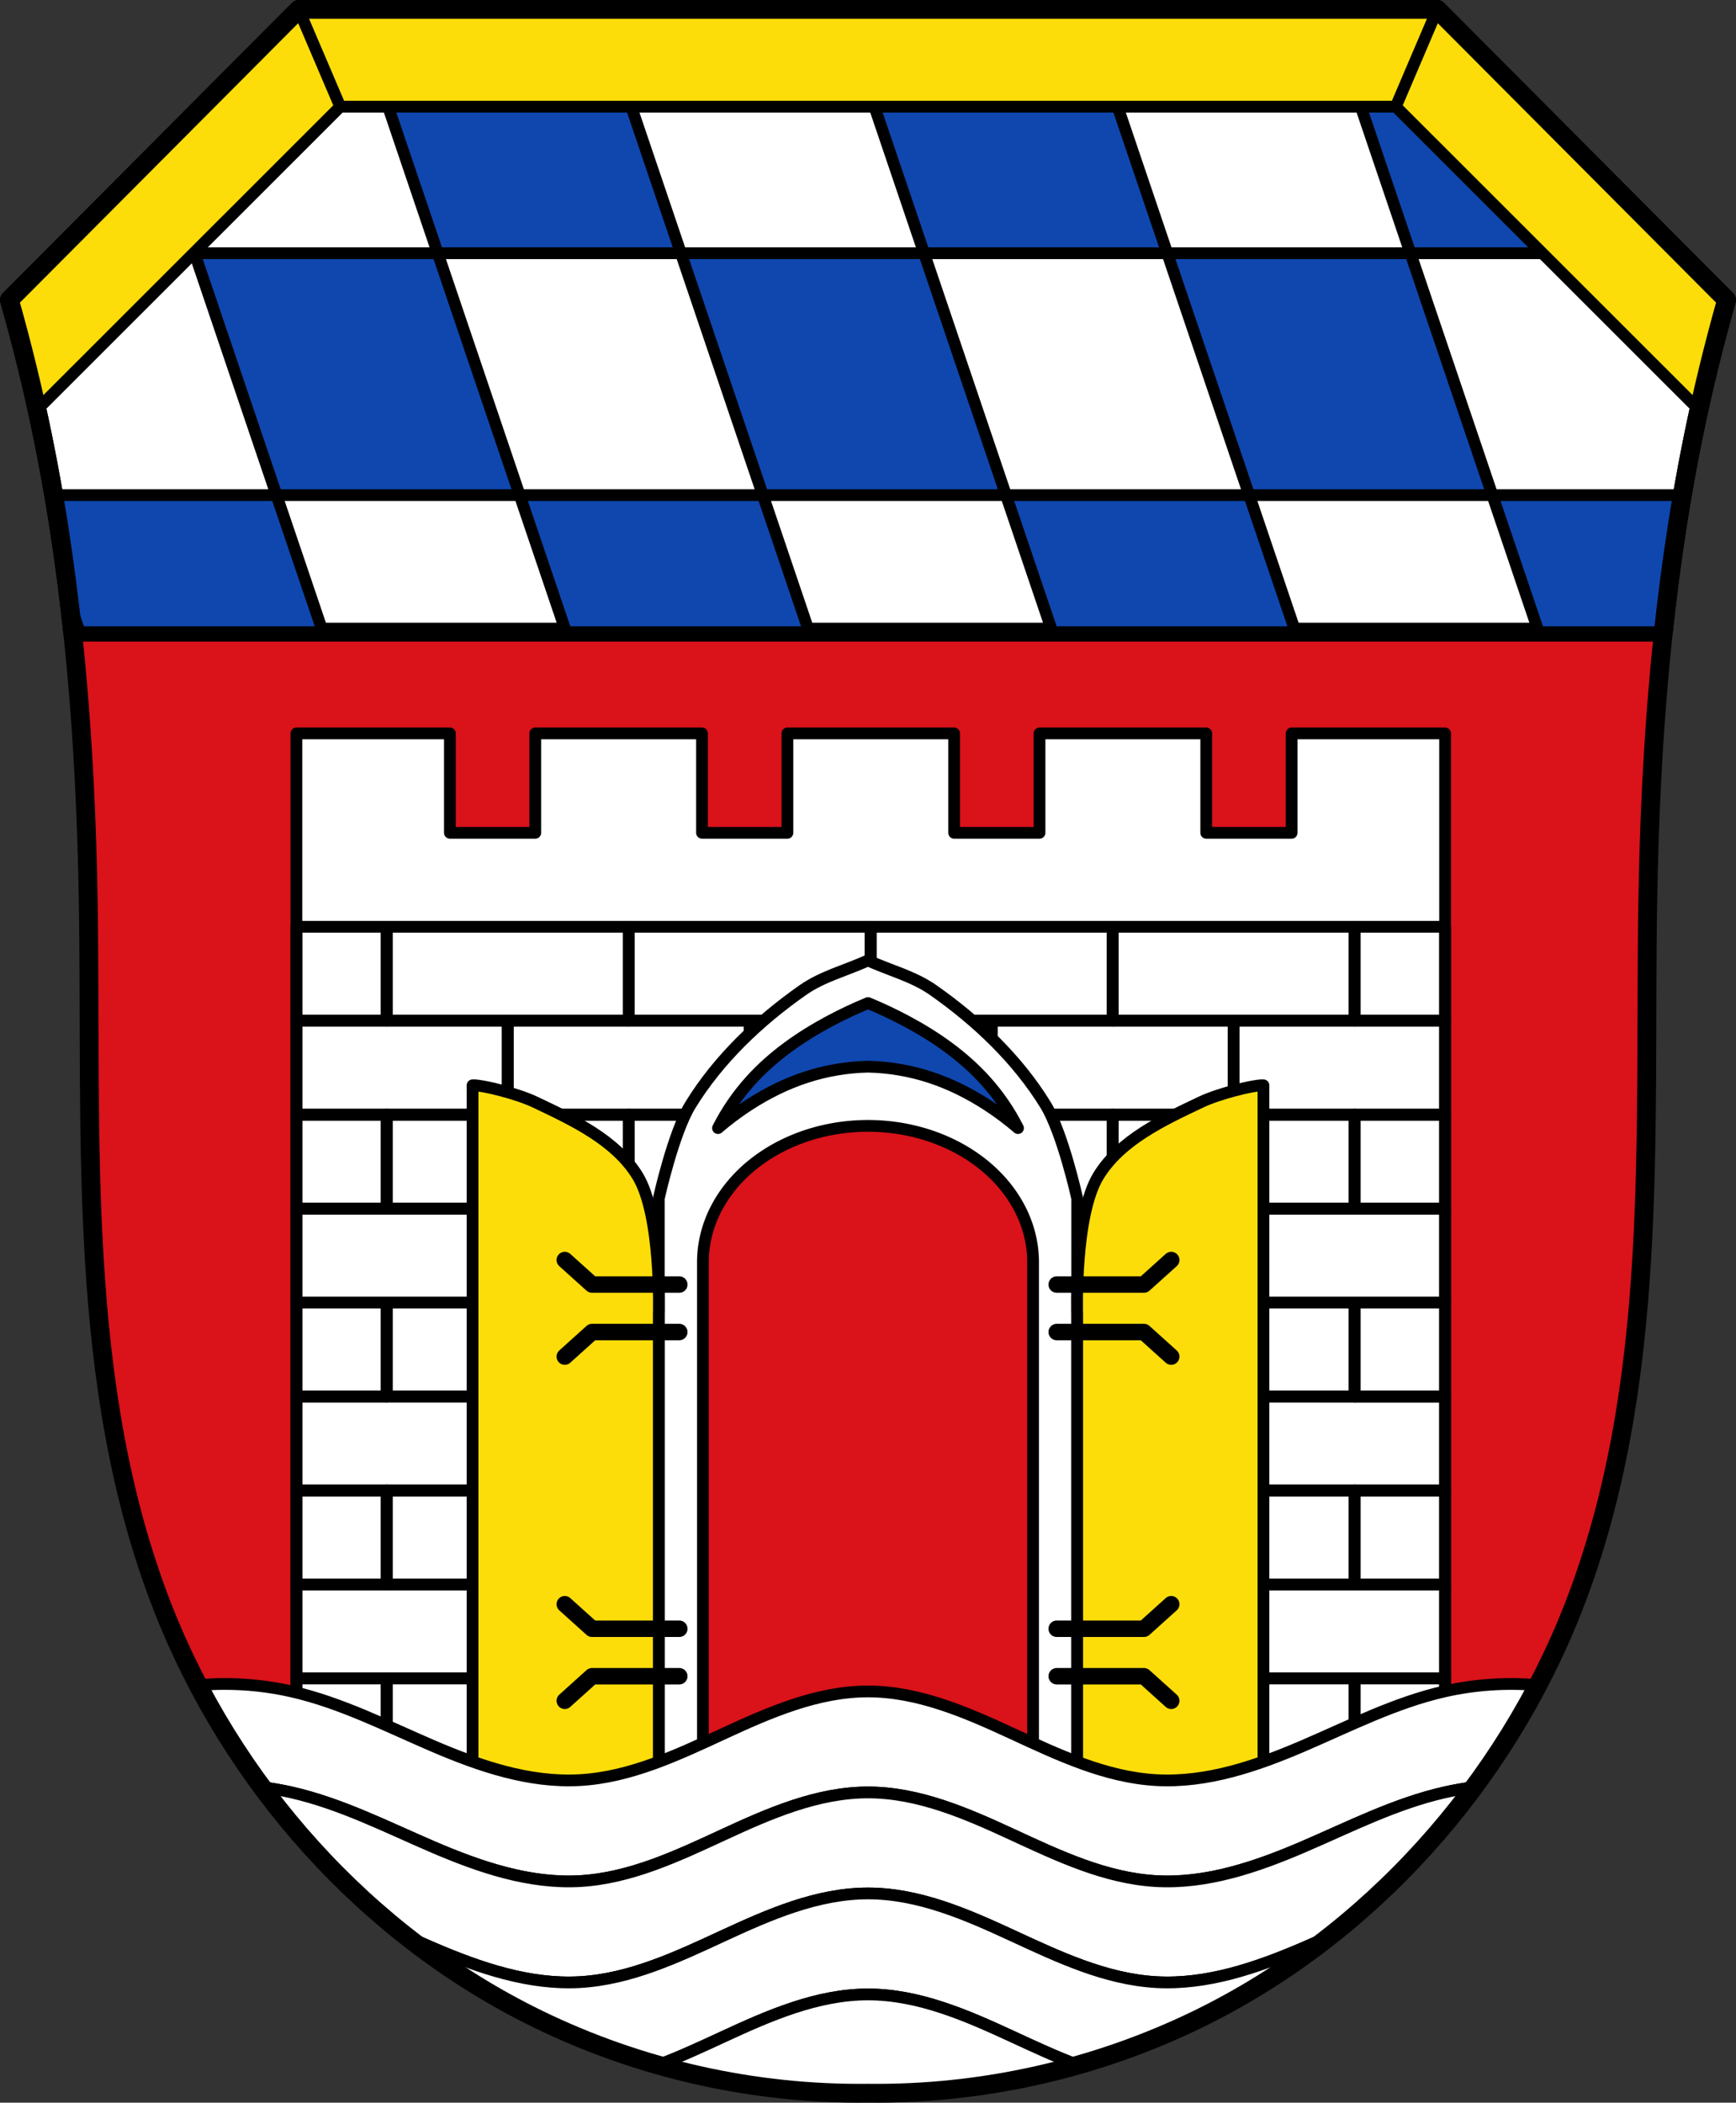 <?xml version="1.0" encoding="UTF-8" standalone="no"?>
<!-- Created with Inkscape (http://www.inkscape.org/) -->

<svg
   xmlns:dc="http://purl.org/dc/elements/1.1/"
   xmlns:cc="http://creativecommons.org/ns#"
   xmlns:rdf="http://www.w3.org/1999/02/22-rdf-syntax-ns#"
   xmlns:svg="http://www.w3.org/2000/svg"
   xmlns="http://www.w3.org/2000/svg"
   xmlns:sodipodi="http://sodipodi.sourceforge.net/DTD/sodipodi-0.dtd"
   xmlns:inkscape="http://www.inkscape.org/namespaces/inkscape"
   width="738.355"
   height="894.155"
   id="svg18096"
   version="1.1"
   inkscape:version="0.92.5 (2060ec1f9f, 2020-04-08)"
   sodipodi:docname="Wappen_von_Deggendorf.svg">
  <rect width="100%" height="100%" fill="#333333" stroke="none"/>
  <defs
     id="defs18098">
    <inkscape:path-effect
       effect="spiro"
       id="path-effect2366"
       is_visible="true" />
    <inkscape:path-effect
       effect="spiro"
       id="path-effect1950"
       is_visible="true" />
    <inkscape:path-effect
       effect="spiro"
       id="path-effect3725"
       is_visible="true" />
    <inkscape:path-effect
       effect="spiro"
       id="path-effect2727"
       is_visible="true" />
    <inkscape:path-effect
       is_visible="true"
       id="path-effect3875"
       effect="spiro" />
    <inkscape:path-effect
       is_visible="true"
       id="path-effect3875-7"
       effect="spiro" />
    <inkscape:path-effect
       is_visible="true"
       id="path-effect3904"
       effect="spiro" />
    <inkscape:path-effect
       effect="spiro"
       id="path-effect2727-3"
       is_visible="true" />
    <inkscape:path-effect
       effect="spiro"
       id="path-effect3725-4"
       is_visible="true" />
    <inkscape:path-effect
       effect="spiro"
       id="path-effect1950-7"
       is_visible="true" />
    <inkscape:path-effect
       effect="spiro"
       id="path-effect2366-8"
       is_visible="true" />
    <inkscape:path-effect
       effect="spiro"
       id="path-effect2366-82"
       is_visible="true" />
    <inkscape:path-effect
       effect="spiro"
       id="path-effect2366-0"
       is_visible="true" />
  </defs>
  <sodipodi:namedview
     id="base"
     pagecolor="#ffffff"
     bordercolor="#666666"
     borderopacity="1.0"
     inkscape:pageopacity="0.0"
     inkscape:pageshadow="2"
     inkscape:zoom="0.88687069"
     inkscape:cx="369.17771"
     inkscape:cy="447.07757"
     inkscape:document-units="px"
     inkscape:current-layer="layer1"
     showgrid="false"
     inkscape:window-width="1920"
     inkscape:window-height="1046"
     inkscape:window-x="-11"
     inkscape:window-y="-11"
     inkscape:window-maximized="1"
     inkscape:snap-midpoints="true"
     inkscape:snap-smooth-nodes="true"
     inkscape:object-nodes="true"
     inkscape:snap-nodes="true"
     showguides="true"
     inkscape:guide-bbox="true"
     fit-margin-top="0"
     fit-margin-left="0"
     fit-margin-right="0"
     fit-margin-bottom="0"
     inkscape:object-paths="false" />
  <g
     inkscape:label="Ebene 1"
     inkscape:groupmode="layer"
     id="layer1"
     transform="translate(41.959,44.518)">
    <path
       inkscape:connector-curvature="0"
       style="fill:#da121a;fill-opacity:1;stroke:none;stroke-width:8;stroke-linecap:round;stroke-linejoin:round;stroke-miterlimit:4;stroke-dasharray:none;stroke-opacity:1"
       d="m 85.082,-40.518 -123.041,123.516 c 5.448,19.179 10.172,38.566 14.156,58.102 13.225,64.842 18.267,131.129 19.365,197.297 1.68,101.206 -5.25,205.862 31.471,300.186 29.378,75.462 86.993,140.015 159.777,175.512 43.506,21.218 92.007,32.106 140.408,31.521 48.401,0.584 96.902,-10.303 140.408,-31.521 72.784,-35.497 130.398,-100.05 159.775,-175.512 36.72,-94.324 29.793,-198.98 31.473,-300.186 1.098,-66.168 6.14,-132.455 19.365,-197.297 3.985,-19.536 8.708,-38.922 14.156,-58.102 L 569.355,-40.518 H 327.218 Z"
       id="path2725-6-6" />
    <path
       style="fill:#ffffff;fill-opacity:1;fill-rule:evenodd;stroke:#000000;stroke-width:8;stroke-linecap:round;stroke-linejoin:round;stroke-miterlimit:4;stroke-dasharray:none;stroke-opacity:1;paint-order:fill markers stroke"
       d="M 127.041 4 L 4 127.516 C 9.448 146.695 14.172 166.081 18.156 185.617 C 23.767 213.128 27.892 240.901 30.881 268.812 L 707.475 268.812 C 710.463 240.901 714.588 213.128 720.199 185.617 C 724.184 166.081 728.907 146.695 734.355 127.516 L 611.314 4 L 369.178 4 L 127.041 4 z "
       transform="translate(-41.959,-44.518)"
       id="rect907-3" />
    <path
       inkscape:connector-curvature="0"
       style="fill:#0f47af;stroke:#000000;stroke-width:5;stroke-linecap:round;stroke-linejoin:round;stroke-miterlimit:4;stroke-dasharray:none;stroke-opacity:1;fill-opacity:1"
       d="m 419.382,-40.518 0.273,0.809 h 103.426 l -0.273,-0.809 z m 103.699,0.809 34.844,102.873 h 103.426 l -5.814,-17.168 -85.377,-85.705 z m 138.27,102.873 20.592,60.793 c 0.779,-3.429 1.58,-6.853 2.404,-10.271 0.002,-0.01 0.004,-0.02 0.006,-0.029 0.816,-3.384 1.655,-6.764 2.516,-10.137 0.038,-0.151 0.079,-0.302 0.117,-0.453 0.75,-2.93 1.518,-5.854 2.301,-8.775 0.176,-0.657 0.352,-1.314 0.529,-1.971 0.843,-3.112 1.699,-6.221 2.58,-9.322 L 672.638,63.164 Z m -103.426,0 H 454.5 l 34.844,102.873 h 103.426 z m 34.844,102.873 19.732,58.258 h 53.014 c 0.137,-1.276 0.288,-2.551 0.43,-3.826 0.184,-1.66 0.366,-3.32 0.559,-4.979 0.274,-2.363 0.564,-4.725 0.855,-7.086 0.199,-1.619 0.39,-3.238 0.598,-4.855 0.479,-3.729 0.98,-7.455 1.504,-11.178 0.172,-1.224 0.358,-2.445 0.535,-3.668 0.393,-2.716 0.795,-5.43 1.213,-8.143 0.228,-1.475 0.464,-2.948 0.699,-4.422 0.412,-2.587 0.836,-5.173 1.271,-7.756 0.132,-0.781 0.251,-1.565 0.385,-2.346 z M 454.5,63.164 419.656,-39.708 H 316.23 l 34.844,102.871 z m -103.426,0 H 247.648 l 34.844,102.873 H 385.918 Z m 34.844,102.873 19.732,58.258 H 509.074 L 489.341,166.037 Z M 247.648,63.164 212.804,-39.708 H 109.378 l 34.844,102.871 z m -103.426,0 H 40.796 l 34.844,102.873 h 103.426 z m 34.844,102.873 19.732,58.258 h 103.424 l -19.732,-58.258 z m -103.426,0 h -94.768 c 0.152,0.887 0.29,1.777 0.439,2.664 0.354,2.1 0.701,4.201 1.039,6.303 0.237,1.473 0.468,2.947 0.697,4.422 0.359,2.311 0.71,4.623 1.051,6.938 0.174,1.183 0.35,2.367 0.52,3.551 0.372,2.591 0.729,5.183 1.078,7.777 0.139,1.031 0.279,2.062 0.414,3.094 0.358,2.728 0.702,5.458 1.037,8.189 0.075,0.615 0.16,1.229 0.234,1.844 l 4.564,13.477 H 95.373 Z M 40.796,63.164 25.826,18.966 -18.202,63.164 Z"
       id="path965-8-3" />
    <g
       id="g5163"
       transform="matrix(0.982,0,0,1,-13.543,0)" />
    <path
       style="fill:#fcdd09;stroke:#000000;stroke-width:5;stroke-linecap:round;stroke-linejoin:round;stroke-miterlimit:4;stroke-dasharray:none;stroke-opacity:1;fill-opacity:1"
       d="M 127.041 4 L 4 127.516 C 5.939 134.341 7.786 141.193 9.541 148.068 C 11.758 156.756 13.827 165.481 15.748 174.238 L 144.701 45.363 L 369.178 45.363 L 593.654 45.363 L 722.607 174.238 C 724.528 165.481 726.597 156.756 728.814 148.068 C 730.569 141.193 732.416 134.341 734.355 127.516 L 611.314 4 L 369.178 4 L 127.041 4 z "
       transform="translate(-41.959,-44.518)"
       id="path3673" />
    <path
       style="fill:none;stroke:#000000;stroke-width:5;stroke-linecap:round;stroke-linejoin:round;stroke-miterlimit:4;stroke-dasharray:none;stroke-opacity:1"
       d="M 85.082,-40.518 102.742,0.845"
       id="path3762"
       inkscape:connector-curvature="0"
       sodipodi:nodetypes="cc" />
    <path
       style="fill:none;stroke:#000000;stroke-width:5;stroke-linecap:round;stroke-linejoin:round;stroke-miterlimit:4;stroke-dasharray:none;stroke-opacity:1"
       d="m 551.695,0.845 17.66,-41.363"
       id="path3764"
       inkscape:connector-curvature="0"
       sodipodi:nodetypes="cc" />
    <path
       style="fill:#ffffff;fill-opacity:1;fill-rule:evenodd;stroke:#000000;stroke-width:5;stroke-linecap:round;stroke-linejoin:round;stroke-miterlimit:4;stroke-dasharray:none;stroke-opacity:1;paint-order:fill markers stroke"
       d="M 126.076 311.873 L 126.076 778.389 C 128.545 781.283 131.058 784.136 133.623 786.943 L 604.732 786.943 C 608.116 783.24 611.414 779.46 614.629 775.607 L 614.629 311.873 L 549.359 311.873 L 549.359 354.15 L 513.037 354.15 L 513.037 311.873 L 442.131 311.873 L 442.131 354.15 L 405.807 354.15 L 405.807 311.873 L 334.9 311.873 L 334.9 354.15 L 298.576 354.15 L 298.576 311.873 L 227.67 311.873 L 227.67 354.15 L 191.348 354.15 L 191.348 311.873 L 126.076 311.873 z "
       transform="translate(-41.959,-44.518)"
       id="rect1158-3" />
    <rect
       style="fill:none;fill-opacity:1;fill-rule:evenodd;stroke:#000000;stroke-width:5;stroke-linecap:round;stroke-linejoin:round;stroke-miterlimit:4;stroke-dasharray:none;stroke-opacity:1;paint-order:fill markers stroke"
       id="rect1191-70"
       width="102.916"
       height="39.955"
       x="122.527"
       y="349.589" />
    <rect
       style="fill:none;fill-opacity:1;fill-rule:evenodd;stroke:#000000;stroke-width:5;stroke-linecap:round;stroke-linejoin:round;stroke-miterlimit:4;stroke-dasharray:none;stroke-opacity:1;paint-order:fill markers stroke"
       id="rect1191-7-49"
       width="102.916"
       height="39.955"
       x="328.358"
       y="349.589" />
    <rect
       style="fill:none;fill-opacity:1;fill-rule:evenodd;stroke:#000000;stroke-width:5;stroke-linecap:round;stroke-linejoin:round;stroke-miterlimit:4;stroke-dasharray:none;stroke-opacity:1;paint-order:fill markers stroke"
       id="rect1191-0-8"
       width="102.916"
       height="39.955"
       x="225.443"
       y="349.589" />
    <rect
       style="fill:none;fill-opacity:1;fill-rule:evenodd;stroke:#000000;stroke-width:5;stroke-linecap:round;stroke-linejoin:round;stroke-miterlimit:4;stroke-dasharray:none;stroke-opacity:1;paint-order:fill markers stroke"
       id="rect1191-05-7"
       width="102.916"
       height="39.955"
       x="431.274"
       y="349.589" />
    <path
       style="fill:none;fill-opacity:1;fill-rule:evenodd;stroke:#000000;stroke-width:5;stroke-linecap:round;stroke-linejoin:round;stroke-miterlimit:4;stroke-dasharray:none;stroke-opacity:1;paint-order:fill markers stroke"
       d="m 84.117,349.589 v 39.955 h 38.41 v -39.955 z m 450.072,0 v 39.955 h 38.48 V 349.589 Z M 84.117,429.5 v 39.955 h 38.41 v -39.955 z m 450.072,0 v 39.955 h 38.48 V 429.5 Z M 84.117,509.41 v 39.957 h 38.41 v -39.957 z m 450.072,0 v 39.957 h 38.48 V 509.41 Z M 84.117,589.322 v 39.955 h 38.41 v -39.955 z m 450.072,0 v 39.955 h 38.48 V 589.322 Z M 84.117,669.232 v 39.955 h 38.41 v -39.955 z m 450.072,0 v 39.955 h 38.48 v -39.955 z"
       id="rect1191-75-6"
       inkscape:connector-curvature="0" />
    <rect
       style="fill:none;fill-opacity:1;fill-rule:evenodd;stroke:#000000;stroke-width:5;stroke-linecap:round;stroke-linejoin:round;stroke-miterlimit:4;stroke-dasharray:none;stroke-opacity:1;paint-order:fill markers stroke"
       id="rect1191-8-93"
       width="102.916"
       height="39.955"
       x="173.985"
       y="389.544" />
    <rect
       style="fill:none;fill-opacity:1;fill-rule:evenodd;stroke:#000000;stroke-width:5;stroke-linecap:round;stroke-linejoin:round;stroke-miterlimit:4;stroke-dasharray:none;stroke-opacity:1;paint-order:fill markers stroke"
       id="rect1191-7-3-8"
       width="102.916"
       height="39.955"
       x="379.816"
       y="389.544" />
    <rect
       style="fill:none;fill-opacity:1;fill-rule:evenodd;stroke:#000000;stroke-width:5;stroke-linecap:round;stroke-linejoin:round;stroke-miterlimit:4;stroke-dasharray:none;stroke-opacity:1;paint-order:fill markers stroke"
       id="rect1191-0-2-12"
       width="102.916"
       height="39.955"
       x="276.9"
       y="389.544" />
    <path
       style="fill:none;fill-opacity:1;fill-rule:evenodd;stroke:#000000;stroke-width:5;stroke-linecap:round;stroke-linejoin:round;stroke-miterlimit:4;stroke-dasharray:none;stroke-opacity:1;paint-order:fill markers stroke"
       d="m 126.076,434.062 v 39.955 h 89.867 V 434.062 Z m 398.615,0 v 39.955 h 89.938 V 434.062 Z m -398.615,79.91 v 39.955 h 89.867 v -39.955 z m 398.615,0 v 39.955 h 89.938 v -39.955 z m -398.615,79.912 v 39.955 h 89.867 v -39.955 z m 398.615,0 v 39.955 h 89.938 V 593.885 Z M 126.076,673.795 V 713.75 h 89.867 v -39.955 z m 398.615,0 V 713.75 h 89.938 v -39.955 z"
       id="rect1191-05-9-3"
       transform="translate(-41.959,-44.518)"
       inkscape:connector-curvature="0"
       sodipodi:nodetypes="cccccccccccccccccccccccccccccccccccccccc" />
    <rect
       style="fill:none;fill-opacity:1;fill-rule:evenodd;stroke:#000000;stroke-width:5;stroke-linecap:round;stroke-linejoin:round;stroke-miterlimit:4;stroke-dasharray:none;stroke-opacity:1;paint-order:fill markers stroke"
       id="rect1191-1-0"
       width="102.916"
       height="39.955"
       x="122.527"
       y="429.5" />
    <rect
       style="fill:none;fill-opacity:1;fill-rule:evenodd;stroke:#000000;stroke-width:5;stroke-linecap:round;stroke-linejoin:round;stroke-miterlimit:4;stroke-dasharray:none;stroke-opacity:1;paint-order:fill markers stroke"
       id="rect1191-7-37-4"
       width="102.916"
       height="39.955"
       x="328.358"
       y="429.5" />
    <rect
       style="fill:none;fill-opacity:1;fill-rule:evenodd;stroke:#000000;stroke-width:5;stroke-linecap:round;stroke-linejoin:round;stroke-miterlimit:4;stroke-dasharray:none;stroke-opacity:1;paint-order:fill markers stroke"
       id="rect1191-0-9-4"
       width="102.916"
       height="39.955"
       x="225.443"
       y="429.5" />
    <rect
       style="fill:none;fill-opacity:1;fill-rule:evenodd;stroke:#000000;stroke-width:5;stroke-linecap:round;stroke-linejoin:round;stroke-miterlimit:4;stroke-dasharray:none;stroke-opacity:1;paint-order:fill markers stroke"
       id="rect1191-05-4-6"
       width="102.916"
       height="39.955"
       x="431.274"
       y="429.5" />
    <rect
       style="fill:none;fill-opacity:1;fill-rule:evenodd;stroke:#000000;stroke-width:5;stroke-linecap:round;stroke-linejoin:round;stroke-miterlimit:4;stroke-dasharray:none;stroke-opacity:1;paint-order:fill markers stroke"
       id="rect1191-8-6-7"
       width="102.916"
       height="39.955"
       x="173.985"
       y="469.455" />
    <rect
       style="fill:none;fill-opacity:1;fill-rule:evenodd;stroke:#000000;stroke-width:5;stroke-linecap:round;stroke-linejoin:round;stroke-miterlimit:4;stroke-dasharray:none;stroke-opacity:1;paint-order:fill markers stroke"
       id="rect1191-7-3-2-4"
       width="102.916"
       height="39.955"
       x="379.816"
       y="469.455" />
    <rect
       style="fill:none;fill-opacity:1;fill-rule:evenodd;stroke:#000000;stroke-width:5;stroke-linecap:round;stroke-linejoin:round;stroke-miterlimit:4;stroke-dasharray:none;stroke-opacity:1;paint-order:fill markers stroke"
       id="rect1191-0-2-1-3"
       width="102.916"
       height="39.955"
       x="276.9"
       y="469.455" />
    <rect
       style="fill:none;fill-opacity:1;fill-rule:evenodd;stroke:#000000;stroke-width:5;stroke-linecap:round;stroke-linejoin:round;stroke-miterlimit:4;stroke-dasharray:none;stroke-opacity:1;paint-order:fill markers stroke"
       id="rect1191-5-9"
       width="102.916"
       height="39.955"
       x="122.527"
       y="509.41" />
    <rect
       style="fill:none;fill-opacity:1;fill-rule:evenodd;stroke:#000000;stroke-width:5;stroke-linecap:round;stroke-linejoin:round;stroke-miterlimit:4;stroke-dasharray:none;stroke-opacity:1;paint-order:fill markers stroke"
       id="rect1191-7-9-3"
       width="102.916"
       height="39.955"
       x="328.358"
       y="509.41" />
    <rect
       style="fill:none;fill-opacity:1;fill-rule:evenodd;stroke:#000000;stroke-width:5;stroke-linecap:round;stroke-linejoin:round;stroke-miterlimit:4;stroke-dasharray:none;stroke-opacity:1;paint-order:fill markers stroke"
       id="rect1191-0-3-6"
       width="102.916"
       height="39.955"
       x="225.443"
       y="509.41" />
    <rect
       style="fill:none;fill-opacity:1;fill-rule:evenodd;stroke:#000000;stroke-width:5;stroke-linecap:round;stroke-linejoin:round;stroke-miterlimit:4;stroke-dasharray:none;stroke-opacity:1;paint-order:fill markers stroke"
       id="rect1191-05-97-9"
       width="102.916"
       height="39.955"
       x="431.274"
       y="509.41" />
    <rect
       style="fill:none;fill-opacity:1;fill-rule:evenodd;stroke:#000000;stroke-width:5;stroke-linecap:round;stroke-linejoin:round;stroke-miterlimit:4;stroke-dasharray:none;stroke-opacity:1;paint-order:fill markers stroke"
       id="rect1191-8-60-4"
       width="102.916"
       height="39.955"
       x="173.985"
       y="549.366" />
    <rect
       style="fill:none;fill-opacity:1;fill-rule:evenodd;stroke:#000000;stroke-width:5;stroke-linecap:round;stroke-linejoin:round;stroke-miterlimit:4;stroke-dasharray:none;stroke-opacity:1;paint-order:fill markers stroke"
       id="rect1191-7-3-1-4"
       width="102.916"
       height="39.955"
       x="379.816"
       y="549.366" />
    <rect
       style="fill:none;fill-opacity:1;fill-rule:evenodd;stroke:#000000;stroke-width:5;stroke-linecap:round;stroke-linejoin:round;stroke-miterlimit:4;stroke-dasharray:none;stroke-opacity:1;paint-order:fill markers stroke"
       id="rect1191-0-2-7-2"
       width="102.916"
       height="39.955"
       x="276.9"
       y="549.366" />
    <rect
       style="fill:none;fill-opacity:1;fill-rule:evenodd;stroke:#000000;stroke-width:5;stroke-linecap:round;stroke-linejoin:round;stroke-miterlimit:4;stroke-dasharray:none;stroke-opacity:1;paint-order:fill markers stroke"
       id="rect1191-4-2"
       width="102.916"
       height="39.955"
       x="122.527"
       y="589.321" />
    <rect
       style="fill:none;fill-opacity:1;fill-rule:evenodd;stroke:#000000;stroke-width:5;stroke-linecap:round;stroke-linejoin:round;stroke-miterlimit:4;stroke-dasharray:none;stroke-opacity:1;paint-order:fill markers stroke"
       id="rect1191-7-4-5"
       width="102.916"
       height="39.955"
       x="328.358"
       y="589.321" />
    <rect
       style="fill:none;fill-opacity:1;fill-rule:evenodd;stroke:#000000;stroke-width:5;stroke-linecap:round;stroke-linejoin:round;stroke-miterlimit:4;stroke-dasharray:none;stroke-opacity:1;paint-order:fill markers stroke"
       id="rect1191-0-1-4"
       width="102.916"
       height="39.955"
       x="225.443"
       y="589.321" />
    <rect
       style="fill:none;fill-opacity:1;fill-rule:evenodd;stroke:#000000;stroke-width:5;stroke-linecap:round;stroke-linejoin:round;stroke-miterlimit:4;stroke-dasharray:none;stroke-opacity:1;paint-order:fill markers stroke"
       id="rect1191-05-5-7"
       width="102.916"
       height="39.955"
       x="431.274"
       y="589.321" />
    <rect
       style="fill:none;fill-opacity:1;fill-rule:evenodd;stroke:#000000;stroke-width:5;stroke-linecap:round;stroke-linejoin:round;stroke-miterlimit:4;stroke-dasharray:none;stroke-opacity:1;paint-order:fill markers stroke"
       id="rect1191-8-9-6"
       width="102.916"
       height="39.955"
       x="173.985"
       y="629.277" />
    <rect
       style="fill:none;fill-opacity:1;fill-rule:evenodd;stroke:#000000;stroke-width:5;stroke-linecap:round;stroke-linejoin:round;stroke-miterlimit:4;stroke-dasharray:none;stroke-opacity:1;paint-order:fill markers stroke"
       id="rect1191-7-3-5-8"
       width="102.916"
       height="39.955"
       x="379.816"
       y="629.277" />
    <rect
       style="fill:none;fill-opacity:1;fill-rule:evenodd;stroke:#000000;stroke-width:5;stroke-linecap:round;stroke-linejoin:round;stroke-miterlimit:4;stroke-dasharray:none;stroke-opacity:1;paint-order:fill markers stroke"
       id="rect1191-0-2-0-5"
       width="102.916"
       height="39.955"
       x="276.9"
       y="629.277" />
    <rect
       style="fill:none;fill-opacity:1;fill-rule:evenodd;stroke:#000000;stroke-width:5;stroke-linecap:round;stroke-linejoin:round;stroke-miterlimit:4;stroke-dasharray:none;stroke-opacity:1;paint-order:fill markers stroke"
       id="rect1191-86-8"
       width="102.916"
       height="39.955"
       x="122.527"
       y="669.232" />
    <rect
       style="fill:none;fill-opacity:1;fill-rule:evenodd;stroke:#000000;stroke-width:5;stroke-linecap:round;stroke-linejoin:round;stroke-miterlimit:4;stroke-dasharray:none;stroke-opacity:1;paint-order:fill markers stroke"
       id="rect1191-7-38-3"
       width="102.916"
       height="39.955"
       x="328.358"
       y="669.232" />
    <rect
       style="fill:none;fill-opacity:1;fill-rule:evenodd;stroke:#000000;stroke-width:5;stroke-linecap:round;stroke-linejoin:round;stroke-miterlimit:4;stroke-dasharray:none;stroke-opacity:1;paint-order:fill markers stroke"
       id="rect1191-0-91-8"
       width="102.916"
       height="39.955"
       x="225.443"
       y="669.232" />
    <rect
       style="fill:none;fill-opacity:1;fill-rule:evenodd;stroke:#000000;stroke-width:5;stroke-linecap:round;stroke-linejoin:round;stroke-miterlimit:4;stroke-dasharray:none;stroke-opacity:1;paint-order:fill markers stroke"
       id="rect1191-05-0-8"
       width="102.916"
       height="39.955"
       x="431.274"
       y="669.232" />
    <path
       style="fill:#ffffff;stroke:#000000;stroke-width:5;stroke-linecap:round;stroke-linejoin:round;stroke-miterlimit:4;stroke-dasharray:none;stroke-opacity:1"
       d="m 327.219,363.912 c -9.227,4.194 -19.384,6.767 -27.686,12.584 -18.656,13.073 -35.894,29.413 -47.816,48.824 -7.324,11.925 -13.471,39.764 -13.471,39.764 V 739.908 h 88.973 88.971 V 465.083 c 0,0 -6.146,-27.839 -13.471,-39.764 -11.922,-19.411 -29.161,-35.752 -47.816,-48.824 -8.301,-5.817 -18.457,-8.39 -27.684,-12.584 z"
       id="path1925"
       inkscape:connector-curvature="0" />
    <path
       style="fill:#da121a;fill-opacity:1;fill-rule:evenodd;stroke:#000000;stroke-width:5;stroke-linecap:round;stroke-linejoin:round;stroke-miterlimit:4;stroke-dasharray:none;stroke-opacity:1;paint-order:fill markers stroke"
       d="m 327.219,434.253 a 70.216,58.01 0 0 0 -70.217,58.01 V 724.304 H 397.434 V 492.263 A 70.216,58.01 0 0 0 327.219,434.253 Z"
       id="rect1943"
       inkscape:connector-curvature="0" />
    <path
       style="fill:#0f47af;stroke:#000000;stroke-width:5;stroke-linecap:round;stroke-linejoin:round;stroke-miterlimit:4;stroke-dasharray:none;stroke-opacity:1;fill-opacity:1"
       d="m 327.219,382.031 c -5.552,2.284 -10.991,4.845 -16.287,7.672 -12.444,6.642 -24.198,14.837 -33.65,25.307 -5.487,6.077 -10.164,12.886 -13.865,20.189 4.088,-3.509 8.408,-6.749 12.922,-9.691 7.671,-5 15.926,-9.147 24.633,-11.98 8.468,-2.756 17.344,-4.257 26.248,-4.441 8.904,0.184 17.778,1.686 26.246,4.441 8.707,2.833 16.962,6.981 24.633,11.98 4.514,2.942 8.834,6.182 12.922,9.691 -3.701,-7.304 -8.378,-14.112 -13.865,-20.189 -9.453,-10.469 -21.207,-18.665 -33.65,-25.307 -5.296,-2.827 -10.733,-5.388 -16.285,-7.672 z"
       id="path1948"
       inkscape:connector-curvature="0" />
    <path
       style="fill:#fcdd09;fill-opacity:1;fill-rule:evenodd;stroke:#000000;stroke-width:5;stroke-linecap:round;stroke-linejoin:round;stroke-miterlimit:4;stroke-dasharray:none;stroke-opacity:1;paint-order:fill markers stroke"
       d="m 159.727,416.984 c -0.278,-0.008 -0.513,-0.002 -0.699,0.019 v 301.514 h 79.219 V 514.474 c 0,0 1.34,-42.021 -9.053,-58.98 -9.351,-15.259 -27.417,-23.676 -43.586,-31.348 -7.77,-3.687 -21.71,-7.037 -25.881,-7.162 z m 334.982,0 c -4.171,0.125 -18.109,3.475 -25.879,7.162 -16.169,7.671 -34.237,16.089 -43.588,31.348 -10.393,16.959 -9.053,58.98 -9.053,58.98 v 204.043 h 79.219 V 417.003 c -0.187,-0.021 -0.421,-0.028 -0.699,-0.019 z"
       id="rect1943-0"
       inkscape:connector-curvature="0" />
    <path
       style="fill:none;stroke:#000000;stroke-width:7;stroke-linecap:round;stroke-linejoin:round;stroke-miterlimit:4;stroke-dasharray:none;stroke-opacity:1"
       d="M 246.957,501.739 H 209.848 L 198.252,491.302"
       id="path2020"
       inkscape:connector-curvature="0" />
    <path
       style="fill:none;stroke:#000000;stroke-width:7;stroke-linecap:round;stroke-linejoin:round;stroke-miterlimit:4;stroke-dasharray:none;stroke-opacity:1"
       d="m 246.957,521.93 h -37.109 l -11.597,10.437"
       id="path2020-7"
       inkscape:connector-curvature="0" />
    <path
       style="fill:none;stroke:#000000;stroke-width:7;stroke-linecap:round;stroke-linejoin:round;stroke-miterlimit:4;stroke-dasharray:none;stroke-opacity:1"
       d="M 246.957,648.106 H 209.848 L 198.252,637.669"
       id="path2020-8"
       inkscape:connector-curvature="0" />
    <path
       style="fill:none;stroke:#000000;stroke-width:7;stroke-linecap:round;stroke-linejoin:round;stroke-miterlimit:4;stroke-dasharray:none;stroke-opacity:1"
       d="m 246.957,668.298 h -37.109 l -11.597,10.437"
       id="path2020-7-5"
       inkscape:connector-curvature="0" />
    <path
       inkscape:connector-curvature="0"
       id="path2020-83"
       d="m 407.479,501.739 h 37.109 l 11.597,-10.437"
       style="fill:none;stroke:#000000;stroke-width:7;stroke-linecap:round;stroke-linejoin:round;stroke-miterlimit:4;stroke-dasharray:none;stroke-opacity:1" />
    <path
       inkscape:connector-curvature="0"
       id="path2020-7-3"
       d="m 407.479,521.93 h 37.109 l 11.597,10.437"
       style="fill:none;stroke:#000000;stroke-width:7;stroke-linecap:round;stroke-linejoin:round;stroke-miterlimit:4;stroke-dasharray:none;stroke-opacity:1" />
    <path
       style="fill:none;stroke:#000000;stroke-width:7;stroke-linecap:round;stroke-linejoin:round;stroke-miterlimit:4;stroke-dasharray:none;stroke-opacity:1"
       d="m 407.479,648.106 h 37.109 l 11.597,-10.437"
       id="path2020-8-0"
       inkscape:connector-curvature="0" />
    <path
       style="fill:none;stroke:#000000;stroke-width:7;stroke-linecap:round;stroke-linejoin:round;stroke-miterlimit:4;stroke-dasharray:none;stroke-opacity:1"
       d="m 407.479,668.298 h 37.109 l 11.597,10.437"
       id="path2020-7-5-5"
       inkscape:connector-curvature="0" />
    <path
       style="fill:#ffffff;stroke:#000000;stroke-width:5;stroke-linecap:round;stroke-linejoin:round;stroke-miterlimit:4;stroke-dasharray:none;stroke-opacity:1"
       d="m 52.938,671.578 c -3.549,0.018 -7.095,0.198 -10.631,0.506 7.946,15.145 17.07,29.675 27.234,43.432 4.209,0.523 8.391,1.254 12.527,2.195 21.005,4.782 40.401,14.726 60.199,23.219 19.798,8.493 40.868,15.702 62.377,14.492 21.5,-1.209 41.537,-10.69 61.08,-19.732 19.543,-9.043 39.96,-17.979 61.494,-17.979 21.534,0 41.949,8.936 61.492,17.979 19.543,9.043 39.582,18.524 61.082,19.732 21.509,1.209 42.579,-5.999 62.377,-14.492 19.798,-8.493 39.192,-18.437 60.197,-23.219 4.136,-0.942 8.319,-1.672 12.527,-2.195 10.164,-13.757 19.288,-28.287 27.234,-43.432 -13.288,-1.159 -26.755,-0.285 -39.762,2.676 -21.005,4.782 -40.399,14.726 -60.197,23.219 -19.798,8.493 -40.868,15.704 -62.377,14.494 -21.5,-1.209 -41.539,-10.692 -61.082,-19.734 -19.543,-9.043 -39.958,-17.979 -61.492,-17.979 -21.534,0 -41.951,8.936 -61.494,17.979 -19.543,9.043 -39.58,18.526 -61.08,19.734 -21.509,1.209 -42.579,-6.001 -62.377,-14.494 -19.798,-8.493 -39.194,-18.437 -60.199,-23.219 -9.546,-2.173 -19.341,-3.231 -29.131,-3.182 z"
       id="path2364"
       inkscape:connector-curvature="0" />
    <path
       style="fill:#ffffff;stroke:#000000;stroke-width:5;stroke-linecap:round;stroke-linejoin:round;stroke-miterlimit:4;stroke-dasharray:none;stroke-opacity:1"
       d="m 69.541,715.515 c 17.522,23.715 38.149,45.112 61.266,63.318 3.815,1.704 7.631,3.404 11.461,5.047 19.798,8.493 40.868,15.702 62.377,14.492 21.5,-1.209 41.537,-10.69 61.08,-19.732 19.543,-9.043 39.96,-17.98 61.494,-17.98 21.534,0 41.949,8.938 61.492,17.98 19.543,9.043 39.582,18.524 61.082,19.732 21.509,1.209 42.579,-5.999 62.377,-14.492 3.831,-1.643 7.646,-3.343 11.461,-5.047 23.116,-18.206 43.742,-39.603 61.264,-63.318 -4.209,0.523 -8.391,1.254 -12.527,2.195 -21.005,4.782 -40.399,14.726 -60.197,23.219 -19.798,8.493 -40.868,15.702 -62.377,14.492 -21.5,-1.209 -41.539,-10.69 -61.082,-19.732 -19.543,-9.043 -39.958,-17.979 -61.492,-17.979 -21.534,0 -41.951,8.936 -61.494,17.979 -19.543,9.043 -39.58,18.524 -61.08,19.732 -21.509,1.209 -42.579,-5.999 -62.377,-14.492 -19.798,-8.493 -39.194,-18.437 -60.199,-23.219 -4.136,-0.942 -8.319,-1.672 -12.527,-2.195 z"
       id="path2364-7"
       inkscape:connector-curvature="0" />
    <path
       style="fill:#ffffff;stroke:#000000;stroke-width:5;stroke-linecap:round;stroke-linejoin:round;stroke-miterlimit:4;stroke-dasharray:none;stroke-opacity:1"
       d="m 327.218,760.66 c -21.534,0 -41.951,8.938 -61.494,17.98 -19.543,9.043 -39.58,18.524 -61.08,19.732 -21.509,1.209 -42.579,-5.999 -62.377,-14.492 -3.83,-1.643 -7.646,-3.343 -11.461,-5.047 17.36,13.673 36.111,25.558 56.004,35.26 16.422,8.009 33.557,14.543 51.129,19.547 9.434,-3.526 18.665,-7.829 27.785,-12.049 19.543,-9.043 39.96,-17.98 61.494,-17.98 21.534,0 41.949,8.938 61.492,17.98 9.12,4.22 18.351,8.523 27.785,12.049 17.572,-5.004 34.708,-11.537 51.131,-19.547 19.893,-9.702 38.644,-21.587 56.004,-35.26 -3.815,1.704 -7.63,3.404 -11.461,5.047 -19.798,8.493 -40.868,15.702 -62.377,14.492 -21.5,-1.209 -41.539,-10.69 -61.082,-19.732 -19.543,-9.043 -39.958,-17.98 -61.492,-17.98 z"
       id="path2364-0"
       inkscape:connector-curvature="0" />
    <path
       style="fill:#ffffff;stroke:#000000;stroke-width:5;stroke-linecap:round;stroke-linejoin:round;stroke-miterlimit:4;stroke-dasharray:none;stroke-opacity:1"
       d="m 327.219,803.611 c -21.534,0 -41.951,8.938 -61.494,17.98 -9.12,4.22 -18.351,8.523 -27.785,12.049 28.979,8.253 59.148,12.338 89.279,11.975 30.13,0.364 60.298,-3.722 89.277,-11.975 -9.434,-3.526 -18.665,-7.829 -27.785,-12.049 -19.543,-9.043 -39.958,-17.98 -61.492,-17.98 z"
       id="path2364-9"
       inkscape:connector-curvature="0" />
    <path
       inkscape:connector-curvature="0"
       style="fill:none;stroke:#000000;stroke-width:8;stroke-linecap:round;stroke-linejoin:round;stroke-miterlimit:4;stroke-dasharray:none;stroke-opacity:1"
       d="M 85.082,-40.518 -37.959,82.998 c 5.448,19.179 10.172,38.566 14.156,58.102 13.225,64.842 18.267,131.129 19.365,197.297 1.68,101.206 -5.25,205.862 31.471,300.186 29.378,75.462 86.993,140.015 159.777,175.512 43.506,21.218 92.007,32.106 140.408,31.521 48.401,0.584 96.902,-10.303 140.408,-31.521 72.784,-35.497 130.398,-100.05 159.775,-175.512 36.72,-94.324 29.793,-198.98 31.473,-300.186 1.098,-66.168 6.14,-132.455 19.365,-197.297 3.985,-19.536 8.708,-38.922 14.156,-58.102 L 569.355,-40.518 H 327.218 Z"
       id="path2725-6" />
  </g>
</svg>